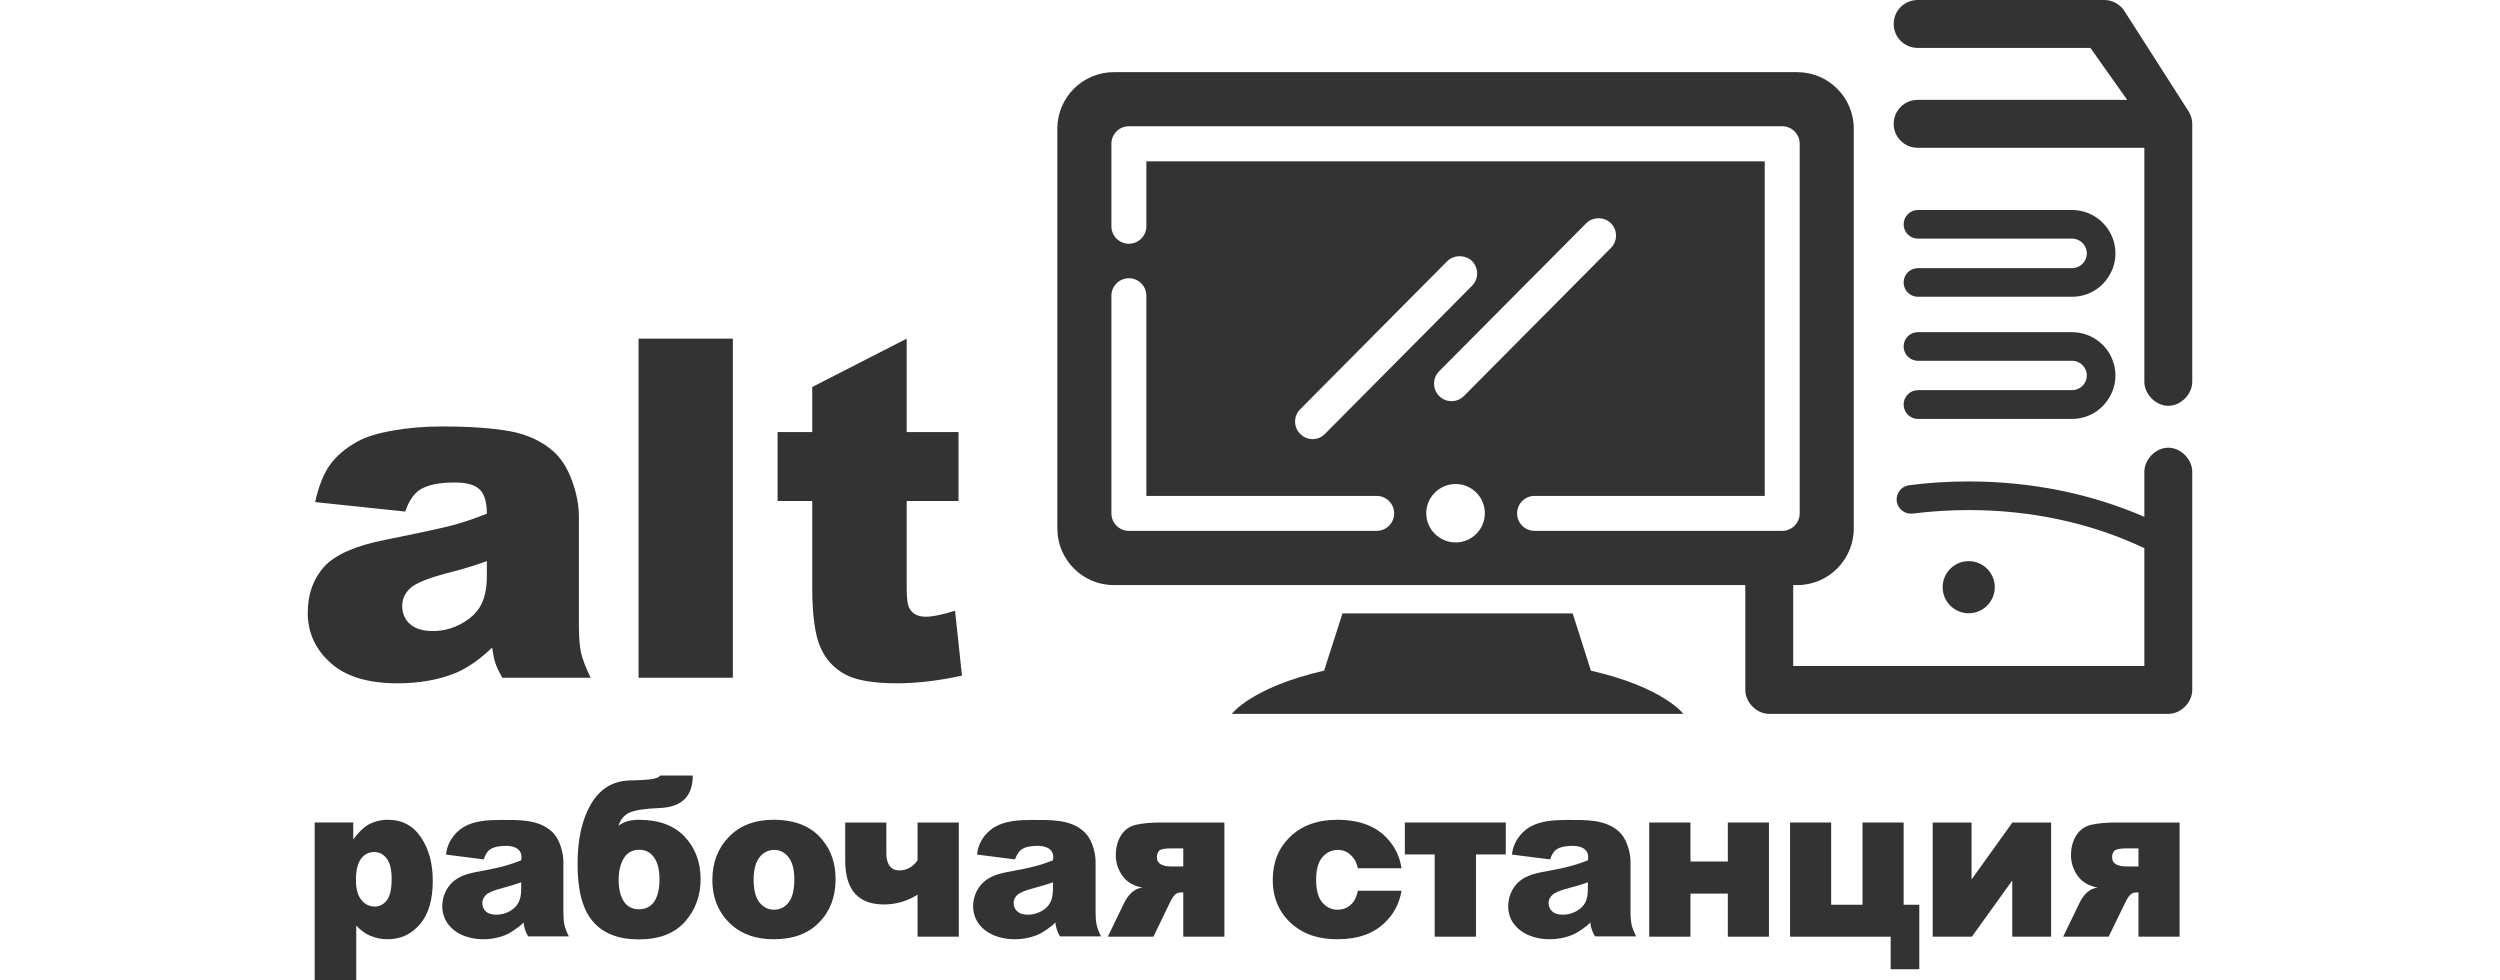 <svg width="301" height="118" viewBox="0 0 301 118" fill="none" xmlns="http://www.w3.org/2000/svg">
<path d="M46.339 65.003C42.784 65.711 40.353 66.781 39.029 68.232C37.723 69.683 37.052 71.533 37.052 73.763C37.052 76.176 37.977 78.189 39.809 79.821C41.623 81.454 44.307 82.27 47.844 82.27C50.492 82.27 52.813 81.853 54.827 81.037C56.296 80.42 57.765 79.404 59.252 77.971C59.379 78.824 59.506 79.459 59.651 79.858C59.778 80.257 60.05 80.837 60.486 81.599H71.114C70.515 80.365 70.134 79.368 69.953 78.57C69.79 77.79 69.699 76.702 69.699 75.305V62.246C69.699 60.85 69.427 59.381 68.865 57.857C68.303 56.316 67.541 55.137 66.58 54.302C65.201 53.105 63.478 52.307 61.429 51.926C59.361 51.546 56.64 51.346 53.231 51.346C51.127 51.346 49.15 51.509 47.336 51.836C45.522 52.144 44.09 52.579 43.038 53.16C41.605 53.958 40.48 54.901 39.718 55.989C38.939 57.077 38.358 58.565 37.941 60.451L48.787 61.593C49.222 60.324 49.821 59.453 50.528 58.982C51.471 58.383 52.85 58.093 54.718 58.093C56.169 58.093 57.166 58.365 57.747 58.927C58.327 59.49 58.617 60.451 58.617 61.847C57.203 62.41 55.861 62.863 54.609 63.208C53.34 63.552 50.583 64.151 46.339 65.003ZM58.617 69.374C58.617 70.789 58.382 71.932 57.928 72.802C57.475 73.691 56.713 74.435 55.625 75.051C54.536 75.668 53.358 75.976 52.088 75.976C50.891 75.976 49.984 75.686 49.349 75.124C48.733 74.562 48.424 73.836 48.424 72.929C48.424 72.149 48.733 71.46 49.367 70.844C49.984 70.245 51.435 69.646 53.739 69.03C55.425 68.613 57.058 68.123 58.617 67.561V69.374Z" fill="#333333"/>
<path d="M88.235 40.772H76.881V81.599H88.235V40.772Z" fill="#333333"/>
<path d="M111.469 74.253C110.544 74.253 109.891 73.927 109.528 73.292C109.274 72.893 109.165 72.058 109.165 70.807V60.324H115.405V52.017H109.165V40.772L97.793 46.594V52.017H93.622V60.324H97.793V70.716C97.793 74.017 98.12 76.411 98.755 77.88C99.39 79.368 100.387 80.456 101.729 81.181C103.053 81.907 105.139 82.27 107.968 82.27C110.399 82.27 113.011 81.961 115.822 81.345L114.987 73.528C113.482 73.999 112.303 74.253 111.469 74.253Z" fill="#333333"/>
<path d="M46.683 98.702C45.812 98.702 45.014 98.92 44.289 99.319C43.763 99.627 43.164 100.207 42.53 101.06V99.028H37.887V118H42.892V111.434C43.382 111.978 43.944 112.396 44.579 112.668C45.214 112.94 45.903 113.085 46.665 113.085C48.243 113.085 49.531 112.486 50.564 111.271C51.598 110.074 52.106 108.333 52.106 106.048C52.106 103.962 51.635 102.221 50.691 100.824C49.748 99.409 48.424 98.702 46.683 98.702ZM46.574 108.387C46.193 108.895 45.704 109.149 45.123 109.149C44.47 109.149 43.926 108.877 43.509 108.351C43.074 107.825 42.856 107.027 42.856 105.939C42.856 104.76 43.074 103.907 43.491 103.363C43.908 102.837 44.434 102.583 45.069 102.583C45.649 102.583 46.157 102.837 46.556 103.363C46.955 103.889 47.155 104.705 47.155 105.812C47.155 107.027 46.973 107.879 46.574 108.387Z" fill="#333333"/>
<path d="M76.918 98.702C75.866 98.702 75.049 98.956 74.469 99.428C74.705 98.666 75.14 98.14 75.775 97.85C76.428 97.541 77.643 97.36 79.421 97.287C82.087 97.179 83.411 95.873 83.411 93.37H79.475C79.33 93.678 78.604 93.86 77.262 93.914L75.775 93.968C73.762 94.041 72.22 94.984 71.15 96.816C70.08 98.648 69.536 101.042 69.536 104.016C69.536 107.227 70.152 109.548 71.404 110.963C72.637 112.396 74.469 113.103 76.918 113.103C79.348 113.103 81.198 112.396 82.468 110.981C83.719 109.566 84.354 107.861 84.354 105.83C84.354 103.817 83.719 102.112 82.449 100.752C81.18 99.391 79.33 98.702 76.918 98.702ZM78.768 108.551C78.332 109.167 77.734 109.476 76.936 109.476C76.138 109.476 75.539 109.167 75.122 108.551C74.705 107.916 74.487 107.045 74.487 105.939C74.487 104.851 74.705 103.98 75.122 103.309C75.539 102.638 76.156 102.311 76.99 102.311C77.716 102.311 78.314 102.62 78.749 103.236C79.185 103.853 79.402 104.724 79.402 105.884C79.402 107.045 79.185 107.934 78.768 108.551Z" fill="#333333"/>
<path d="M93.15 98.702C90.883 98.702 89.088 99.391 87.764 100.752C86.44 102.112 85.769 103.835 85.769 105.939C85.769 108.188 86.549 110.001 88.126 111.398C89.414 112.523 91.083 113.085 93.168 113.085C95.49 113.085 97.322 112.414 98.628 111.053C99.952 109.711 100.605 107.97 100.605 105.866C100.605 103.98 100.079 102.384 99.009 101.114C97.703 99.5 95.744 98.702 93.15 98.702ZM94.946 108.659C94.493 109.24 93.894 109.53 93.187 109.53C92.479 109.53 91.899 109.222 91.427 108.641C90.974 108.061 90.738 107.154 90.738 105.921C90.738 104.724 90.974 103.817 91.445 103.218C91.899 102.638 92.497 102.329 93.223 102.329C93.912 102.329 94.474 102.62 94.946 103.218C95.399 103.799 95.635 104.687 95.635 105.866C95.635 107.154 95.399 108.079 94.946 108.659Z" fill="#333333"/>
<path d="M110.471 103.581C109.909 104.398 109.165 104.797 108.24 104.797C107.769 104.797 107.388 104.615 107.116 104.271C106.862 103.908 106.717 103.418 106.717 102.801V99.029H101.765V103.618C101.765 107.136 103.325 108.896 106.427 108.896C107.878 108.896 109.238 108.497 110.471 107.717V112.777H115.441V99.029H110.471V103.581Z" fill="#333333"/>
<path d="M136.788 99.301C135.99 99.482 135.374 99.918 134.956 100.607C134.539 101.296 134.34 102.094 134.34 102.983C134.34 103.872 134.612 104.706 135.156 105.468C135.7 106.211 136.498 106.683 137.55 106.864C136.625 106.973 135.881 107.608 135.301 108.805L133.379 112.777H138.874L140.851 108.678C141.051 108.261 141.25 107.952 141.45 107.735C141.649 107.535 141.921 107.445 142.284 107.445H142.465V112.777H147.417V99.029H139.817C138.584 99.029 137.586 99.12 136.788 99.301ZM142.465 102.149V104.325H141.087C139.89 104.325 139.291 103.962 139.291 103.219C139.291 102.892 139.382 102.62 139.545 102.439C139.727 102.257 140.18 102.149 140.924 102.149H142.465Z" fill="#333333"/>
<path d="M169.145 102.874H172.736V112.777H177.706V102.874H181.297V99.029H169.145V102.874Z" fill="#333333"/>
<path d="M208.031 103.726H203.533V99.029H198.563V112.777H203.533V107.59H208.031V112.777H212.982V99.029H208.031V103.726Z" fill="#333333"/>
<path d="M229.197 99.029H224.245V108.932H220.473V99.029H215.521V112.777H227.637V116.694H231.083V108.932H229.197V99.029Z" fill="#333333"/>
<path d="M237.377 105.885V99.029H232.697V112.777H237.413L242.274 106.012V112.777H246.953V99.029H242.292L237.377 105.885Z" fill="#333333"/>
<path d="M251.796 99.301C250.998 99.482 250.399 99.918 249.964 100.607C249.547 101.296 249.347 102.094 249.347 102.983C249.347 103.872 249.619 104.706 250.163 105.468C250.707 106.211 251.505 106.683 252.557 106.864C251.632 106.973 250.889 107.608 250.326 108.805L248.404 112.777H253.881L255.876 108.678C256.076 108.261 256.275 107.952 256.475 107.735C256.674 107.535 256.947 107.445 257.291 107.445H257.472V112.777H262.424V99.029H254.824C253.609 99.029 252.594 99.12 251.796 99.301ZM257.472 102.149V104.325H256.094C254.897 104.325 254.298 103.962 254.298 103.219C254.298 102.892 254.389 102.62 254.571 102.439C254.734 102.257 255.205 102.149 255.931 102.149H257.472Z" fill="#333333"/>
<path d="M131.909 109.82V103.763C131.909 103.11 131.782 102.439 131.528 101.731C131.275 101.024 130.912 100.462 130.458 100.081C128.844 98.648 126.541 98.721 124.274 98.721C122.678 98.721 121.045 98.829 119.794 99.555C119.268 99.845 117.817 100.915 117.635 102.892L122.206 103.472C122.424 102.874 122.696 102.457 123.022 102.257C123.457 101.967 124.11 101.84 124.963 101.84C125.634 101.84 127.067 102.058 126.776 103.581C124.763 104.397 123.04 104.651 121.081 105.032C120.102 105.232 119.141 105.54 118.397 106.229C117.599 106.955 117.164 108.043 117.164 109.113C117.164 110.002 117.472 110.782 117.962 111.38C119.558 113.339 122.986 113.484 125.144 112.45C125.489 112.287 126.704 111.525 127.067 111.054C127.157 112.069 127.629 112.74 127.629 112.74H132.562C132.29 112.178 132.109 111.707 132.036 111.344C131.946 110.963 131.909 110.473 131.909 109.82ZM126.776 107.064C126.776 107.716 126.668 108.261 126.45 108.66C126.251 109.077 125.888 109.421 125.38 109.712C124.872 109.984 124.328 110.129 123.748 110.129C123.185 110.129 122.768 110.002 122.478 109.73C122.188 109.476 122.043 109.131 122.043 108.714C122.043 108.351 122.188 108.043 122.478 107.753C122.768 107.481 123.439 107.19 124.509 106.918C125.289 106.719 126.051 106.483 126.776 106.229V107.064Z" fill="#333333"/>
<path d="M196.314 109.82V103.763C196.314 103.11 196.187 102.439 195.933 101.731C195.679 101.024 195.317 100.462 194.881 100.081C193.249 98.648 190.964 98.721 188.697 98.721C187.082 98.721 185.468 98.829 184.217 99.555C183.691 99.845 182.24 100.915 182.04 102.892L186.629 103.472C186.829 102.874 187.101 102.457 187.427 102.257C187.862 101.967 188.515 101.84 189.368 101.84C190.039 101.84 191.472 102.058 191.181 103.581C189.168 104.397 187.463 104.651 185.486 105.032C184.507 105.232 183.546 105.54 182.802 106.229C182.022 106.955 181.587 108.043 181.587 109.113C181.587 110.002 181.877 110.782 182.385 111.38C183.963 113.339 187.391 113.484 189.549 112.45C189.894 112.287 191.127 111.525 191.472 111.054C191.562 112.069 192.052 112.74 192.052 112.74H196.985C196.713 112.178 196.532 111.707 196.441 111.344C196.369 110.963 196.314 110.473 196.314 109.82ZM191.181 107.064C191.181 107.716 191.073 108.261 190.873 108.66C190.655 109.077 190.293 109.421 189.785 109.712C189.295 109.984 188.751 110.129 188.153 110.129C187.59 110.129 187.173 110.002 186.883 109.73C186.593 109.476 186.448 109.131 186.448 108.714C186.448 108.351 186.593 108.043 186.901 107.753C187.173 107.481 187.844 107.19 188.914 106.918C189.712 106.719 190.456 106.483 191.181 106.229V107.064Z" fill="#333333"/>
<path d="M67.831 109.82V103.763C67.831 103.11 67.704 102.439 67.45 101.731C67.196 101.024 66.833 100.462 66.398 100.081C64.784 98.648 62.517 98.721 60.286 98.721C58.708 98.721 57.094 98.829 55.86 99.555C55.334 99.845 53.902 100.915 53.702 102.892L58.236 103.472C58.436 102.874 58.708 102.457 59.034 102.257C59.47 101.967 60.105 101.84 60.957 101.84C61.628 101.84 63.025 102.058 62.752 103.581C60.757 104.397 59.071 104.651 57.112 105.032C56.151 105.232 55.208 105.54 54.464 106.229C53.684 106.955 53.249 108.043 53.249 109.113C53.249 110.002 53.557 110.782 54.047 111.38C55.606 113.339 58.998 113.484 61.138 112.45C61.465 112.287 62.68 111.525 63.043 111.054C63.115 112.069 63.605 112.74 63.605 112.74H68.484C68.212 112.178 68.03 111.707 67.958 111.344C67.867 110.963 67.831 110.473 67.831 109.82ZM62.752 107.064C62.752 107.716 62.644 108.261 62.426 108.66C62.227 109.077 61.864 109.421 61.374 109.712C60.866 109.984 60.34 110.129 59.76 110.129C59.198 110.129 58.781 110.002 58.49 109.73C58.218 109.476 58.073 109.131 58.073 108.714C58.073 108.351 58.218 108.043 58.508 107.753C58.781 107.481 59.452 107.19 60.504 106.918C61.283 106.719 62.027 106.483 62.752 106.229V107.064Z" fill="#333333"/>
<path d="M161.074 102.329C161.799 102.329 162.398 102.62 162.887 103.218C163.178 103.545 163.359 103.998 163.486 104.542H168.746C168.546 103.218 168.02 102.076 167.168 101.114C165.789 99.5 163.722 98.702 161.001 98.702C158.625 98.702 156.739 99.391 155.324 100.752C153.928 102.112 153.239 103.835 153.239 105.939C153.239 108.188 154.055 110.02 155.723 111.398C157.065 112.523 158.825 113.085 161.019 113.085C163.468 113.085 165.39 112.414 166.769 111.053C167.839 110.02 168.492 108.75 168.746 107.245H163.486C163.359 107.843 163.178 108.315 162.887 108.659C162.416 109.24 161.799 109.53 161.037 109.53C160.294 109.53 159.677 109.222 159.188 108.641C158.698 108.061 158.462 107.154 158.462 105.921C158.462 104.724 158.698 103.817 159.206 103.218C159.695 102.638 160.33 102.329 161.074 102.329Z" fill="#333333"/>
<path d="M263.549 13.476L255.858 1.451C255.369 0.58 254.371 0 253.374 0H246.518H230.884C229.288 0 228 1.288 228 2.884C228 4.48 229.288 5.768 230.884 5.768H251.687L256.112 12.025H249.656H230.884C229.288 12.025 228 13.313 228 14.909C228 16.505 229.288 17.793 230.884 17.793H234.13C244.958 17.793 255.332 17.793 258.18 17.793V45.923C258.162 47.447 259.54 48.861 261.064 48.861C262.587 48.861 263.966 47.447 263.948 45.923V14.909C263.948 14.401 263.803 13.911 263.549 13.476Z" fill="#333333"/>
<path d="M249.474 32.284H230.92C229.959 32.284 229.197 33.064 229.197 34.007C229.197 34.968 229.959 35.73 230.92 35.73H249.474C251.433 35.73 253.192 34.66 254.099 32.919C254.498 32.175 254.698 31.341 254.698 30.507C254.698 27.623 252.358 25.283 249.474 25.283H230.92C229.959 25.283 229.197 26.063 229.197 27.006C229.197 27.967 229.959 28.729 230.92 28.729H249.474C250.453 28.729 251.252 29.527 251.252 30.507C251.252 30.797 251.179 31.069 251.052 31.323C250.744 31.921 250.127 32.284 249.474 32.284Z" fill="#333333"/>
<path d="M249.474 46.975H230.92C229.959 46.975 229.197 47.755 229.197 48.698C229.197 49.659 229.959 50.439 230.92 50.439H249.474C251.433 50.439 253.192 49.351 254.099 47.61C254.498 46.866 254.698 46.05 254.698 45.216C254.698 42.332 252.358 39.992 249.474 39.992H230.92C229.959 39.992 229.197 40.754 229.197 41.715C229.197 42.658 229.959 43.438 230.92 43.438H249.474C250.453 43.438 251.252 44.236 251.252 45.216C251.252 45.488 251.179 45.76 251.052 46.014C250.744 46.612 250.127 46.975 249.474 46.975Z" fill="#333333"/>
<path d="M237.032 73.836C238.765 73.836 240.17 72.431 240.17 70.698C240.17 68.966 238.765 67.561 237.032 67.561C235.299 67.561 233.894 68.966 233.894 70.698C233.894 72.431 235.299 73.836 237.032 73.836Z" fill="#333333"/>
<path d="M191.544 80.746L189.35 73.854H175.493H161.636L159.423 80.746C150.699 82.742 148.305 85.952 148.305 85.952H202.68C202.68 85.952 200.286 82.742 191.544 80.746Z" fill="#333333"/>
<path d="M261.064 53.904C259.54 53.904 258.162 55.318 258.18 56.842V62.228C251.759 59.435 244.541 57.966 237.032 57.966C234.638 57.966 232.226 58.111 229.868 58.42C228.925 58.529 228.254 59.399 228.363 60.342C228.49 61.285 229.342 61.956 230.303 61.83C232.516 61.557 234.783 61.412 237.032 61.412C244.613 61.412 251.85 62.99 258.18 66.001V80.184H215.902V70.445H216.392C220.146 70.445 223.193 67.379 223.193 63.643V15.489C223.193 11.735 220.146 8.688 216.392 8.688H134.104C130.35 8.688 127.303 11.735 127.303 15.489V63.643C127.303 67.379 130.35 70.445 134.104 70.445H210.135V83.068C210.135 84.573 211.495 85.952 213.019 85.952H261.064C262.569 85.952 263.948 84.573 263.948 83.068V56.842C263.966 55.318 262.587 53.904 261.064 53.904ZM165.753 63.915H135.918C134.757 63.915 133.814 62.972 133.814 61.811V35.603C133.814 34.442 134.757 33.499 135.918 33.499C137.079 33.499 138.022 34.442 138.022 35.603V59.707H165.753C166.914 59.707 167.857 60.651 167.857 61.811C167.857 62.972 166.914 63.915 165.753 63.915ZM177.234 34.406L159.532 52.235C159.133 52.652 158.607 52.87 158.045 52.87C157.483 52.87 156.957 52.652 156.558 52.253C155.723 51.437 155.723 50.095 156.54 49.279L174.241 31.45C175.039 30.652 176.436 30.652 177.234 31.432C178.05 32.248 178.05 33.59 177.234 34.406ZM190.982 26.879C191.762 26.081 193.158 26.081 193.956 26.879C194.773 27.695 194.773 29.038 193.956 29.854L176.255 47.682C175.856 48.081 175.33 48.299 174.767 48.299C174.205 48.299 173.679 48.081 173.28 47.682C172.464 46.866 172.446 45.542 173.262 44.708L190.982 26.879ZM175.257 65.312C173.316 65.312 171.72 63.734 171.72 61.793C171.72 59.852 173.316 58.275 175.257 58.275C177.198 58.275 178.776 59.852 178.776 61.793C178.776 63.734 177.198 65.312 175.257 65.312ZM184.761 63.915C183.6 63.915 182.657 62.972 182.657 61.811C182.657 60.651 183.6 59.707 184.761 59.707H212.474V19.425H138.022V27.242C138.022 28.403 137.079 29.346 135.918 29.346C134.757 29.346 133.814 28.403 133.814 27.242V17.303C133.814 16.142 134.757 15.199 135.918 15.199H214.578C215.739 15.199 216.682 16.142 216.682 17.303V61.811C216.682 62.972 215.739 63.915 214.578 63.915H184.761Z" fill="#333333"/>
</svg>
